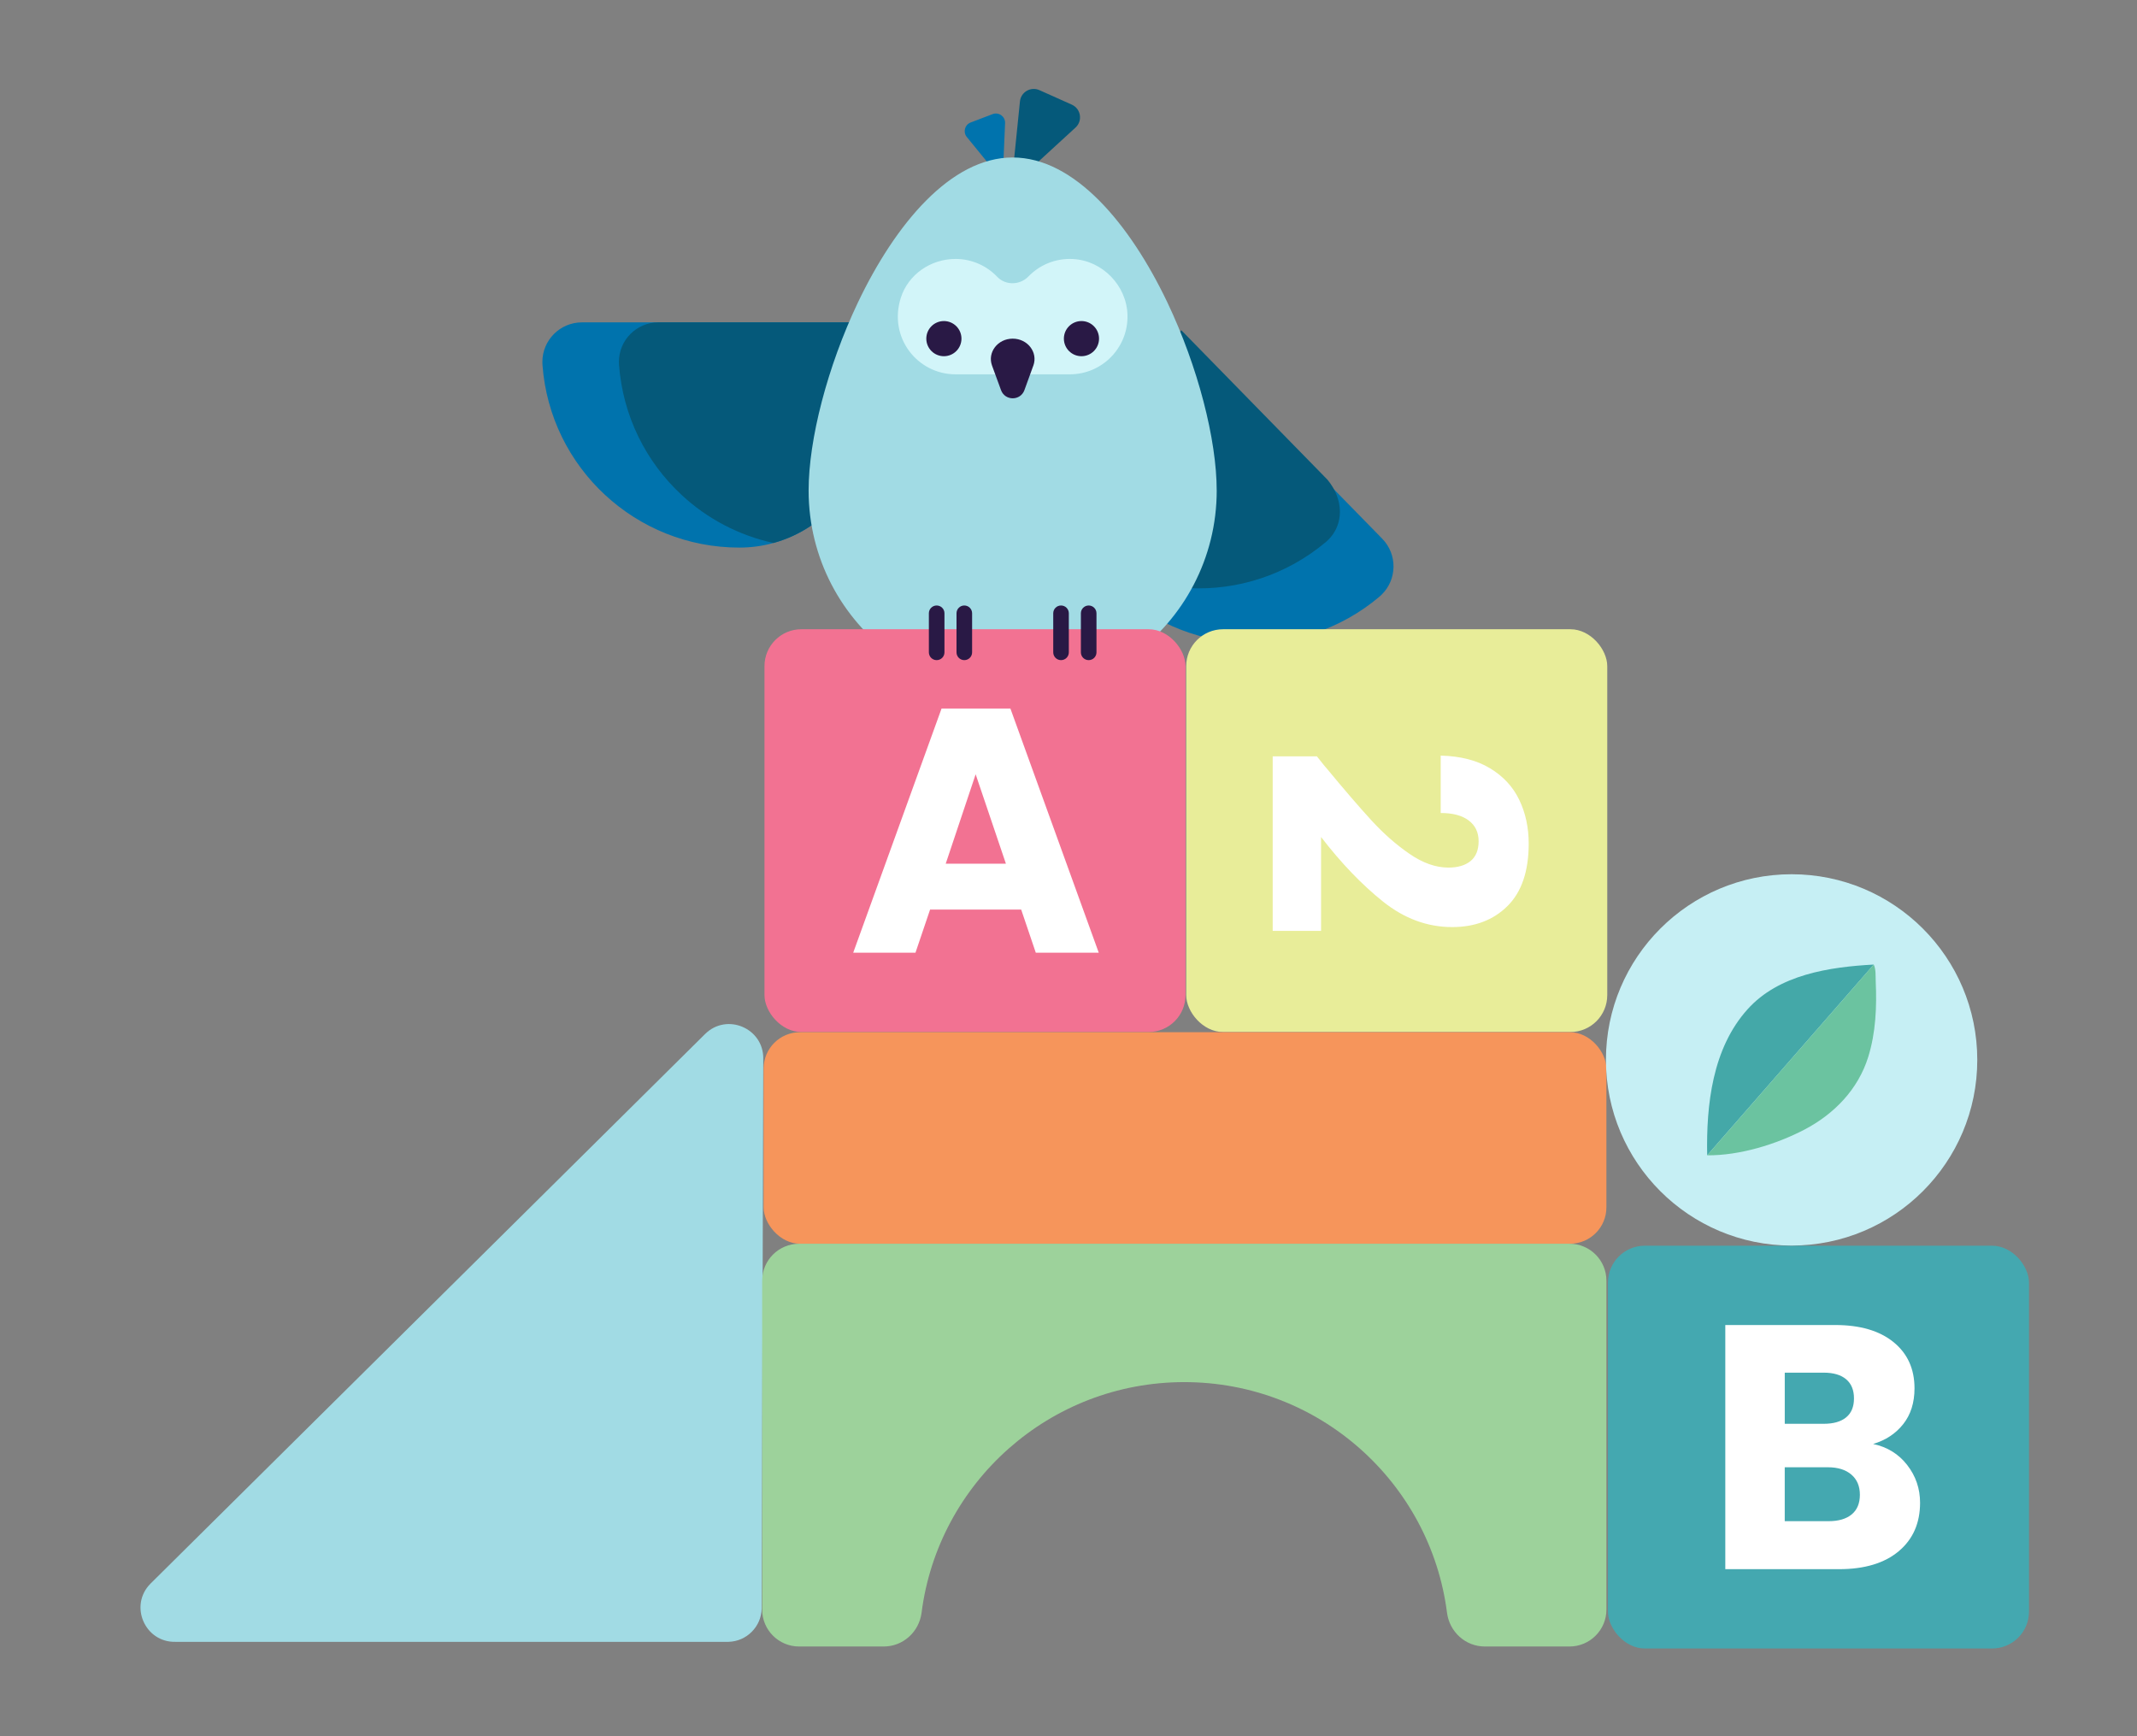 <svg xmlns="http://www.w3.org/2000/svg" id="Layer_1" viewBox="0 0 1195.05 971.05"><rect x="0" y="0" width="1195.05" height="971.05" fill="#808080" stroke="none"/><defs><style>      .st0 {        fill: #e8ed99;      }      .st1 {        fill: #fff;      }      .st2 {        fill: #9dd29b;      }      .st3 {        fill: #291945;      }      .st4 {        fill: #5e1c5a;      }      .st5 {        fill: #f6955b;      }      .st6 {        fill: #44a8b0;      }      .st7 {        fill: #a1dbe4;      }      .st8 {        fill: #44a8a8;      }      .st9 {        fill: #c6eff4;      }      .st10 {        fill: #8f1767;      }      .st11 {        fill: #05597a;      }      .st12 {        fill: #f27292;      }      .st13 {        fill: #6bc3a0;      }      .st14 {        fill: #d2f5f9;      }      .st15 {        fill: #0073ad;      }    </style></defs><g><g><path class="st15" d="M485.06,180.28v54.35c0,32.97-22.26,60.74-52.55,69.03-6.08,1.7-12.47,2.58-19.06,2.58-28.9,0-55.33-11.13-75.11-29.47-19.78-18.34-32.87-43.89-34.98-72.74-.05-.57-.05-1.08-.05-1.65,0-12.11,9.84-22.1,22.15-22.1h159.6Z"></path><path class="st11" d="M485.06,180.28v54.35c0,32.97-22.26,60.74-52.55,69.03-19.53-4.28-37.2-13.7-51.36-26.89-19.78-18.34-32.82-43.89-34.98-72.74-.05-.57-.05-1.13-.05-1.7,0-12.11,9.79-22.05,22.1-22.05h116.84Z"></path></g><g><path class="st15" d="M661.38,187.15l-38.86,38c-23.57,23.05-27.87,58.38-12.62,85.84,3.03,5.54,6.87,10.71,11.49,15.43,20.21,20.66,46.64,31.78,73.58,33.1,26.94,1.32,54.36-7.19,76.47-25.85.44-.36.81-.72,1.21-1.12,8.66-8.46,8.92-22.49.31-31.29l-111.59-114.11Z"></path><path class="st11" d="M660.63,184.7l-38.1,40.45c-23.57,23.05-27.87,58.38-12.62,85.84,16.71,10.97,35.8,17.01,55.14,17.92,26.94,1.32,54.33-7.23,76.47-25.85.44-.36.85-.76,1.25-1.15,8.66-8.46,8.92-22.41-.45-33.67l-81.69-83.54Z"></path></g><path class="st4" d="M612.49,452.37c-22.1.25-70.17.71-92.4.79-5.93,0-10.33-5.39-9.17-11.2l32.43-162.07c.87-4.35,4.69-7.51,9.08-7.51l23.39-.21c4.4-.04,8.21,3.03,9.17,7.3l36.49,161.53c1.33,5.81-3.03,11.32-9,11.36Z"></path><path class="st10" d="M607.51,424.65c-22.15.22-61.21.59-83.12.7-5.25.03-9.19-4.77-8.16-9.92l27.12-135.53c.87-4.35,4.69-7.51,9.08-7.51l23.39-.21c4.4-.04,8.21,3.03,9.17,7.3l30.5,135.05c1.16,5.15-2.7,10.07-7.98,10.12Z"></path><path class="st15" d="M560.67,101.14l1.39-32.28c.16-3.7-3.52-6.36-6.98-5.04l-12.29,4.69c-3.28,1.25-4.37,5.35-2.16,8.07l20.03,24.55Z"></path><path class="st11" d="M565.54,104.28l35.91-32.94c4.12-3.78,3.02-10.54-2.08-12.82l-18.1-8.1c-4.83-2.16-10.37,1.04-10.9,6.31l-4.82,47.55Z"></path><path class="st7" d="M680.41,274.34c0,37.95-18.55,71.61-47.08,92.29-18.85,13.75-41.98,21.82-67.03,21.82s-48.18-8.07-67.03-21.82c-28.53-20.67-47.08-54.34-47.08-92.29,0-28.44,10.44-69.19,27.64-105.32,20.97-43.89,51.92-80.95,86.47-80.95s65.5,37.06,86.47,80.95c17.19,36.13,27.63,76.88,27.63,105.32Z"></path><path class="st14" d="M600.07,144.86c-9.82-.54-18.73,3.32-24.98,9.78-4.72,4.88-12.74,5.08-17.42.17-5.87-6.16-14.14-10-23.32-10-13.77,0-26.41,8.58-30.59,21.7-7.11,22.3,9.34,42.83,30.59,42.83h63.91c18.13,0,32.77-14.95,32.25-33.2-.47-16.49-13.97-30.38-30.44-31.28Z"></path><g><circle class="st3" cx="527.84" cy="189.38" r="9.83"></circle><circle class="st3" cx="604.77" cy="189.38" r="9.83"></circle></g><path class="st3" d="M577.86,204.44l-4.98,13.72c-2.22,6.11-10.85,6.12-13.09.02l-5.02-13.7c-2.71-7.4,3.17-15.09,11.54-15.09s14.24,7.67,11.56,15.06Z"></path></g><rect class="st12" x="427.51" y="351.9" width="235.46" height="225.26" rx="20.63" ry="20.63"></rect><rect class="st0" x="663.35" y="351.9" width="235.46" height="225.26" rx="20.63" ry="20.63"></rect><rect class="st6" x="899.19" y="696.66" width="235.46" height="225.26" rx="20.63" ry="20.63"></rect><path class="st7" d="M425.96,899.5l.87-307.28c.34-17.19-20.44-26.04-32.6-13.88L84.21,885.6c-12.2,12.2-3.25,33.04,13.99,32.6h309.15c10.21-.25,18.41-8.5,18.61-18.71Z"></path><rect class="st5" x="427.03" y="577.26" width="471.3" height="118.3" rx="20.34" ry="20.34"></rect><path class="st2" d="M877.66,695.56h-430.77c-11.42,0-20.67,9.24-20.67,20.63v183.99c0,11.4,9.25,20.63,20.67,20.63h47.28c10.87,0,19.82-8.17,21.2-18.93,9.31-72.72,71.54-128.93,146.91-128.93s137.6,56.21,146.91,128.93c1.38,10.76,10.33,18.93,21.2,18.93h47.28c11.42,0,20.67-9.24,20.67-20.63v-183.99c0-11.4-9.25-20.63-20.67-20.63Z"></path><g><path class="st3" d="M523.8,369.18c-2.41,0-4.36-1.95-4.36-4.36v-21.84c0-2.41,1.95-4.36,4.36-4.36s4.36,1.95,4.36,4.36v21.84c0,2.41-1.95,4.36-4.36,4.36Z"></path><path class="st3" d="M539.26,369.18c-2.41,0-4.36-1.95-4.36-4.36v-21.84c0-2.41,1.95-4.36,4.36-4.36s4.36,1.95,4.36,4.36v21.84c0,2.41-1.95,4.36-4.36,4.36Z"></path><path class="st3" d="M608.81,369.18c-2.41,0-4.36-1.95-4.36-4.36v-21.84c0-2.41,1.95-4.36,4.36-4.36s4.36,1.95,4.36,4.36v21.84c0,2.41-1.95,4.36-4.36,4.36Z"></path><path class="st3" d="M593.35,369.18c-2.41,0-4.36-1.95-4.36-4.36v-21.84c0-2.41,1.95-4.36,4.36-4.36s4.36,1.95,4.36,4.36v21.84c0,2.41-1.95,4.36-4.36,4.36Z"></path></g><path class="st1" d="M571.08,508.68h-50.96l-8.17,24.12h-34.82l49.4-136.54h38.51l49.4,136.54h-35.21l-8.17-24.12ZM562.52,483.01l-16.92-49.99-16.73,49.99h33.65Z"></path><path class="st1" d="M1066.54,819.31c4.79,6.16,7.2,13.2,7.2,21.1,0,11.41-3.99,20.46-11.96,27.13-7.97,6.68-19.09,10.02-33.36,10.02h-63.6v-136.54h61.46c13.87,0,24.73,3.18,32.58,9.53,7.84,6.36,11.77,14.98,11.77,25.87,0,8.04-2.11,14.72-6.32,20.03-4.21,5.32-9.82,9.01-16.82,11.09,7.91,1.69,14.26,5.61,19.06,11.77ZM998.07,796.26h21.78c5.45,0,9.63-1.2,12.55-3.6,2.92-2.4,4.38-5.93,4.38-10.6s-1.46-8.23-4.38-10.7c-2.92-2.46-7.1-3.7-12.55-3.7h-21.78v28.59ZM1035.51,846.93c3.05-2.53,4.57-6.19,4.57-10.99s-1.59-8.56-4.77-11.28c-3.18-2.72-7.55-4.09-13.13-4.09h-24.12v30.15h24.51c5.57,0,9.89-1.26,12.94-3.79Z"></path><path class="st1" d="M741.29,428.99c10.5,12.71,19.12,22.72,25.87,30.05,6.74,7.32,13.81,13.52,21.2,18.57,7.39,5.06,14.59,7.59,21.59,7.59,5.32,0,9.46-1.23,12.45-3.69,2.98-2.46,4.47-6.16,4.47-11.09s-1.85-8.79-5.54-11.57c-3.69-2.79-8.91-4.18-15.66-4.18v-32.09c11.02.26,20.23,2.62,27.62,7.1,7.39,4.47,12.84,10.37,16.34,17.7,3.5,7.32,5.25,15.46,5.25,24.41,0,15.43-3.96,27.07-11.86,34.91-7.91,7.84-18.22,11.77-30.93,11.77-13.88,0-26.74-4.74-38.61-14.2-11.86-9.47-23.44-21.53-34.72-36.18v52.52h-27.04v-97.64h24.7c3.5,4.41,5.12,6.42,4.86,6.03Z"></path><circle class="st9" cx="1001.9" cy="592.75" r="103.83"></circle><g><path class="st8" d="M1047.83,539.43l-93.14,106.66c-.56-28.17,2.88-59.75,22.56-81.63,17.49-19.5,45.91-23.69,70.58-25.03Z"></path><path class="st13" d="M1047.83,539.43c1.28,2.47.99,6.63,1.11,9.46.64,14.18.06,28.51-4.19,42.21-5.66,18.17-19.05,31.93-35.63,40.61-15.92,8.33-36.38,14.56-54.44,14.4l93.15-106.68Z"></path></g></svg>